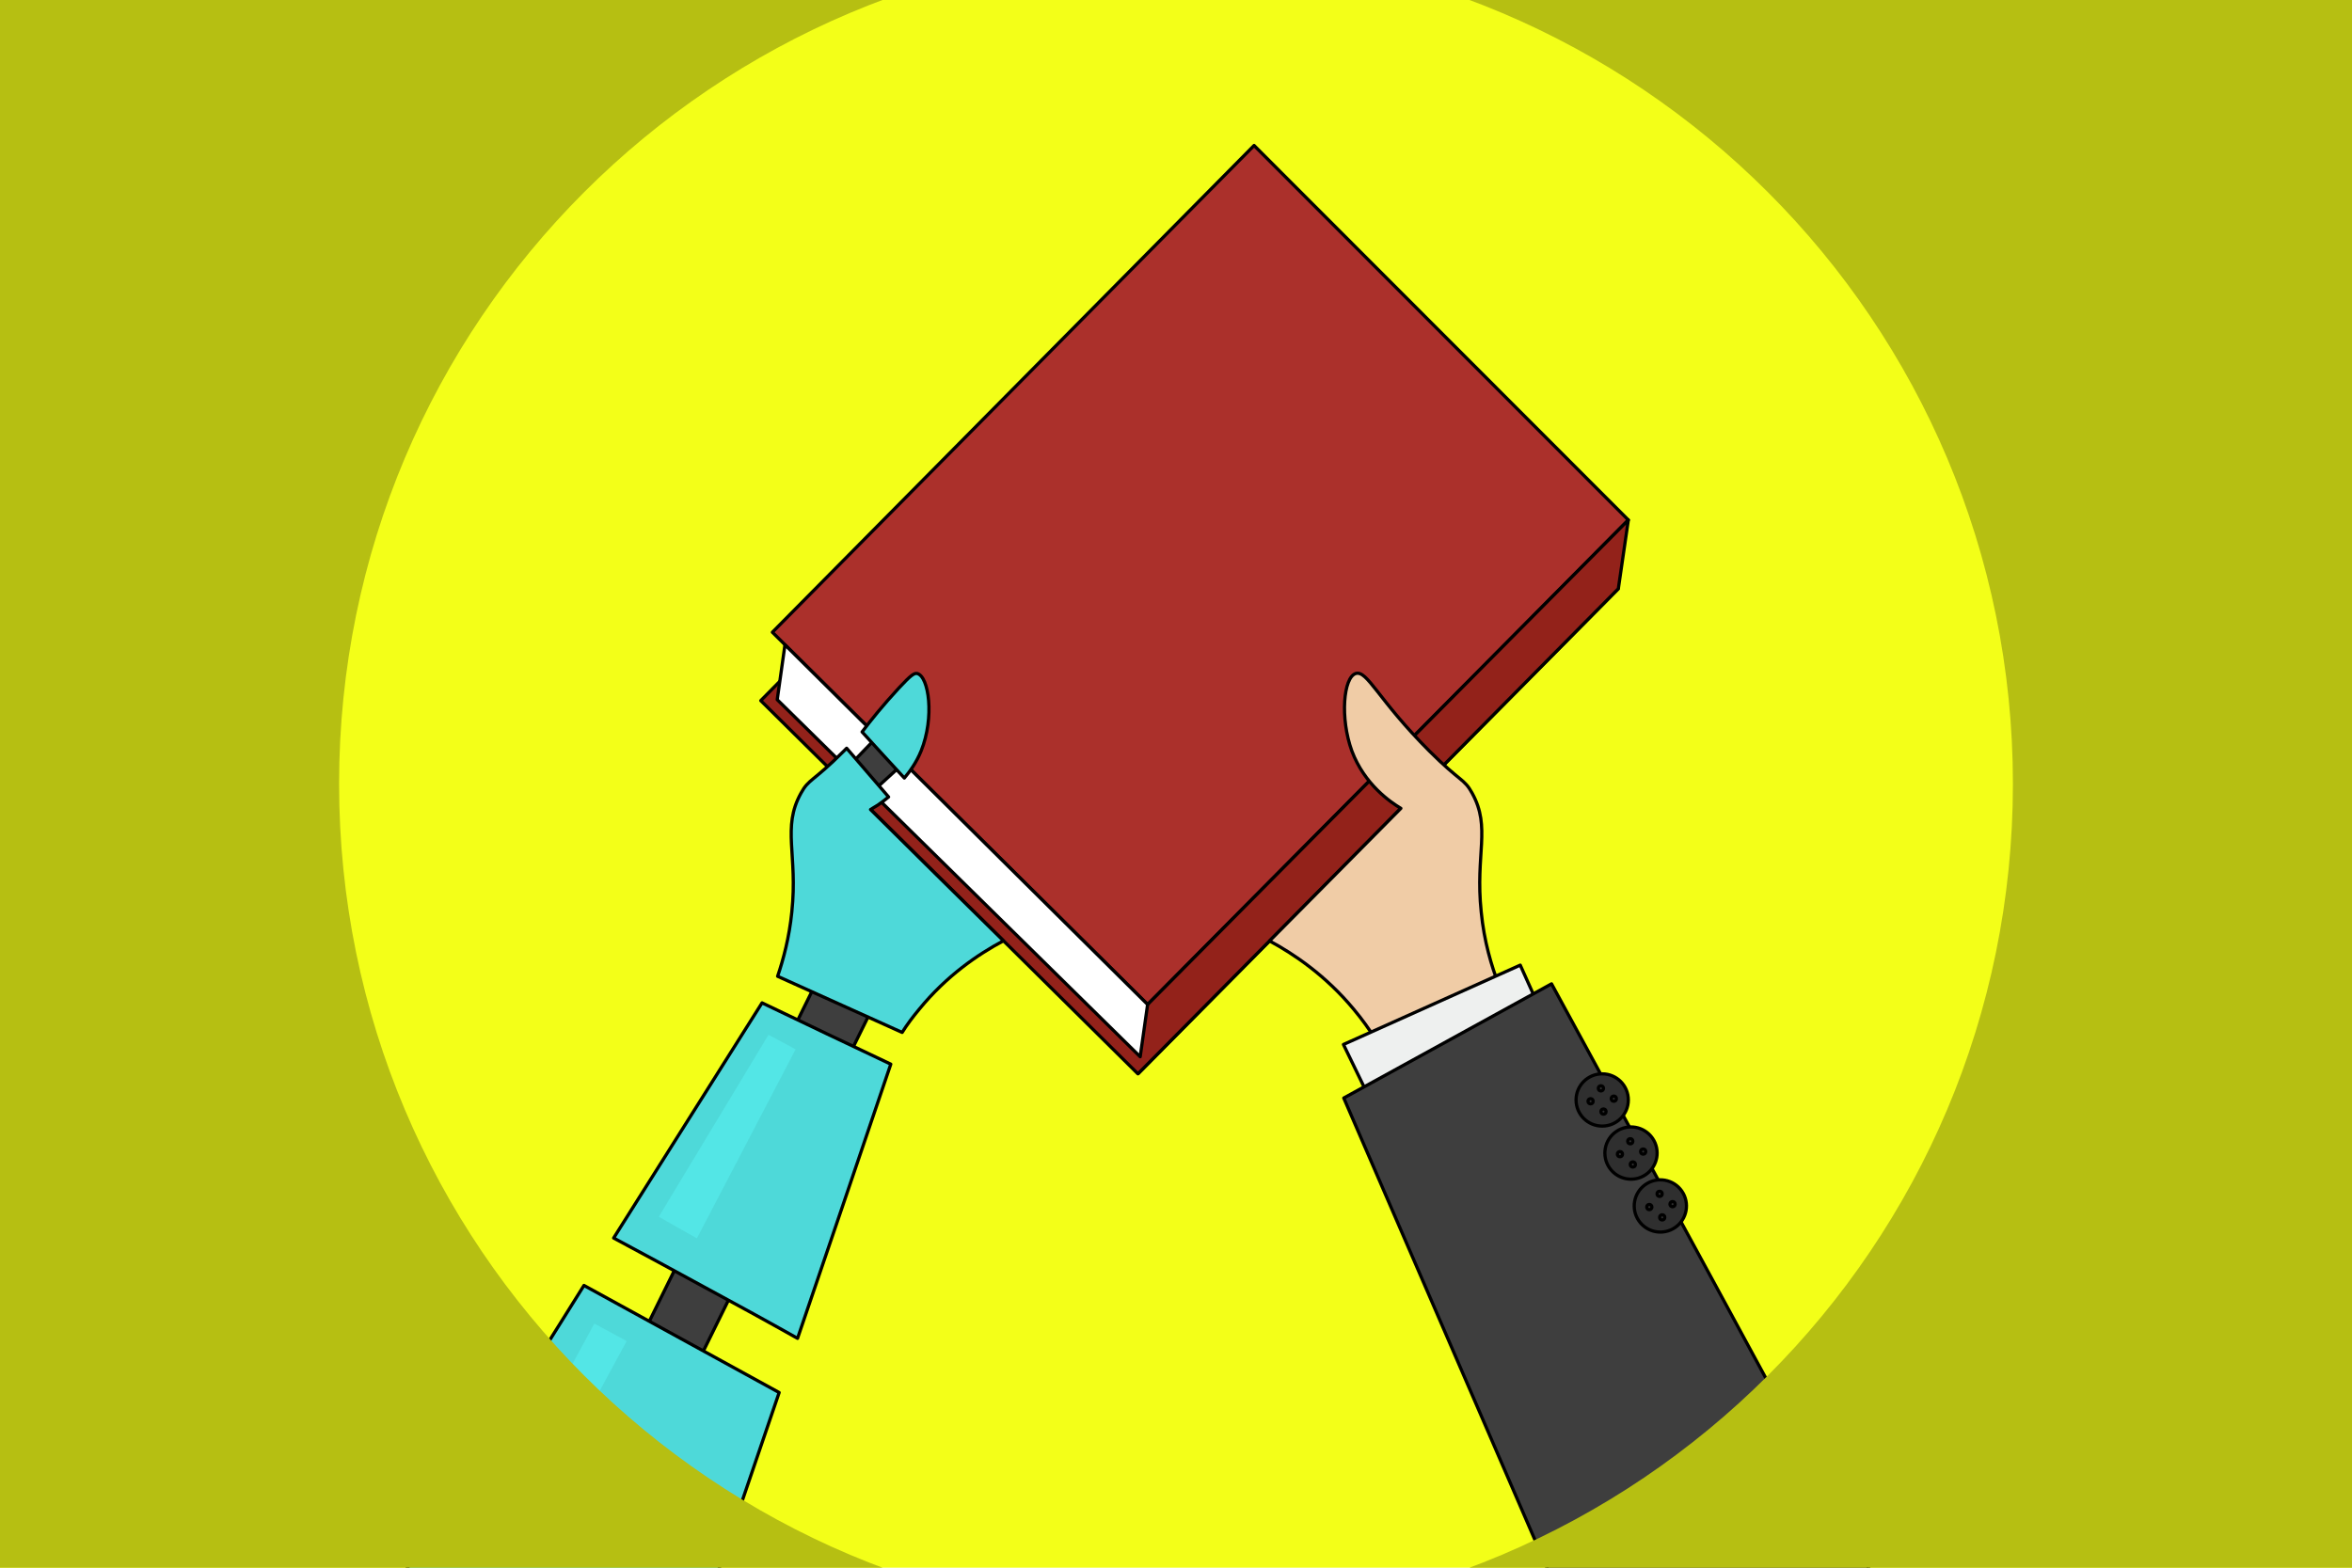 <?xml version="1.0" encoding="utf-8"?>
<!-- Generator: Adobe Illustrator 21.1.0, SVG Export Plug-In . SVG Version: 6.00 Build 0)  -->
<svg version="1.2" baseProfile="tiny" id="Layer_1" xmlns="http://www.w3.org/2000/svg" xmlns:xlink="http://www.w3.org/1999/xlink"
	 x="0px" y="0px" viewBox="0 0 729 486" xml:space="preserve">
<rect x="-20.2" y="-20.2" fill="#F3FF18" width="769.5" height="526.5"/>
<g>
	<g>
		<polygon fill="#93221A" stroke="#000000" stroke-linejoin="round" stroke-miterlimit="10" points="501.6,182.5 352.7,332.9 
			235.8,217.2 385.1,66.1 		"/>
		<path fill="#AB302B" stroke="#000000" stroke-linejoin="round" stroke-miterlimit="10" d="M504.7,161.2
			c-49.7,50.1-99.3,100.1-149,150.2c-38.8-38.5-77.5-76.9-116.3-115.4L388.7,45.1L504.7,161.2z"/>
		<path fill="#93221A" stroke="#000000" stroke-linejoin="round" stroke-miterlimit="10" d="M352.7,332.9l148.9-150.4
			c1-7.1,2.1-14.2,3.1-21.3c-49.7,50.1-99.3,100.1-149,150.2"/>
		<polygon fill="#FFFFFF" stroke="#000000" stroke-linejoin="round" stroke-miterlimit="10" points="353.4,327.6 355.7,311.4 
			243.3,199.9 240.9,216.9 		"/>
	</g>
	<path fill="#F0CCA6" stroke="#000000" stroke-linejoin="round" stroke-miterlimit="10" d="M434.2,250.6
		c-3.2-1.9-11.3-7.4-15.2-17.8c-3.7-10.2-2.6-22.8,1.2-24c3.6-1.1,6.9,8.1,22.8,24c9.7,9.7,10.8,8.5,13.3,13.1
		c5.9,10.7,0.9,18.8,2.8,36.8c0.9,9.2,3.2,16.8,5.4,22.5c-12.7,5.6-25.4,11.3-38.2,16.9c-1.9-3-4.1-6.1-6.7-9.2
		c-8.7-10.5-18.5-17.1-26.1-21.2C407.1,278,420.6,264.3,434.2,250.6z"/>
	<path fill="#EEF0EF" stroke="#000000" stroke-linejoin="round" stroke-miterlimit="10" d="M426.3,344.2c-3.3-6.8-6.6-13.6-9.9-20.4
		l54.8-24.6l5.3,11.8C459.8,322,443,333.1,426.3,344.2z"/>
	<path fill="#3E3E3E" stroke="#000000" stroke-linejoin="round" stroke-miterlimit="10" d="M480.9,305
		c-21.5,11.8-42.9,23.6-64.4,35.4c23.5,54.3,47,108.7,70.5,163h101.6C552.8,437.3,516.9,371.1,480.9,305z"/>
	<g>
		<circle fill="#2F2F2F" stroke="#000000" stroke-linejoin="round" stroke-miterlimit="10" cx="496.6" cy="341" r="8.1"/>
		<g>
			<circle fill="#2F2F2F" stroke="#000000" stroke-linejoin="round" stroke-miterlimit="10" cx="496.2" cy="337.4" r="0.8"/>
			<circle fill="#2F2F2F" stroke="#000000" stroke-linejoin="round" stroke-miterlimit="10" cx="500.2" cy="340.6" r="0.8"/>
			<circle fill="#2F2F2F" stroke="#000000" stroke-linejoin="round" stroke-miterlimit="10" cx="493" cy="341.4" r="0.8"/>
			<circle fill="#2F2F2F" stroke="#000000" stroke-linejoin="round" stroke-miterlimit="10" cx="497" cy="344.6" r="0.8"/>
		</g>
	</g>
	<g>
		
			<ellipse transform="matrix(0.822 -0.569 0.569 0.822 -113.535 351.397)" fill="#2F2F2F" stroke="#000000" stroke-linejoin="round" stroke-miterlimit="10.001" cx="505.7" cy="357.43" rx="8.1" ry="8.1"/>
		<g>
			<circle fill="#2F2F2F" stroke="#000000" stroke-linejoin="round" stroke-miterlimit="10" cx="505.3" cy="353.8" r="0.8"/>
			<circle fill="#2F2F2F" stroke="#000000" stroke-linejoin="round" stroke-miterlimit="10" cx="509.3" cy="357" r="0.8"/>
			<circle fill="#2F2F2F" stroke="#000000" stroke-linejoin="round" stroke-miterlimit="10" cx="502.1" cy="357.8" r="0.8"/>
			<circle fill="#2F2F2F" stroke="#000000" stroke-linejoin="round" stroke-miterlimit="10" cx="506.1" cy="361" r="0.8"/>
		</g>
	</g>
	<g>
		
			<ellipse transform="matrix(0.822 -0.569 0.569 0.822 -121.252 359.493)" fill="#2F2F2F" stroke="#000000" stroke-linejoin="round" stroke-miterlimit="10.001" cx="514.8" cy="373.83" rx="8.1" ry="8.1"/>
		<g>
			<circle fill="#2F2F2F" stroke="#000000" stroke-linejoin="round" stroke-miterlimit="10" cx="514.4" cy="370.1" r="0.8"/>
			<circle fill="#2F2F2F" stroke="#000000" stroke-linejoin="round" stroke-miterlimit="10" cx="518.4" cy="373.3" r="0.8"/>
			<circle fill="#2F2F2F" stroke="#000000" stroke-linejoin="round" stroke-miterlimit="10" cx="511.2" cy="374.2" r="0.8"/>
			<circle fill="#2F2F2F" stroke="#000000" stroke-linejoin="round" stroke-miterlimit="10" cx="515.2" cy="377.4" r="0.8"/>
		</g>
	</g>
	
		<rect x="118.39" y="370.78" transform="matrix(0.442 -0.897 0.897 0.442 -214.926 415.38)" fill="#3E3E3E" stroke="#000000" stroke-linejoin="round" stroke-miterlimit="10.002" width="215.62" height="19.1"/>
	<g>
		<polygon fill="#3E3E3E" stroke="#000000" stroke-linejoin="round" stroke-miterlimit="10.001" points="259.1,241.7 277.2,222.9 
			285,232.1 265.5,249.9 		"/>
		<path fill="#4ED9D9" stroke="#000000" stroke-linejoin="round" stroke-miterlimit="10" d="M269.82,250.96c0.7-0.4,1.5-0.9,2.3-1.4
			c1.2-0.8,2.3-1.7,3.3-2.5l-13-15.1c-0.3,0.3-0.6,0.6-0.9,0.9c-9.7,9.7-10.8,8.5-13.3,13.1c-5.9,10.7-0.9,18.8-2.8,36.8
			c-0.8,7.9-2.6,14.6-4.4,19.9l38.6,17.4c1.5-2.4,3.3-4.8,5.3-7.2c8.5-10.4,18.2-17,26.1-21.2
			C297.22,278.06,283.52,264.56,269.82,250.96z"/>
		<path fill="#4ED9D9" stroke="#000000" stroke-linejoin="round" stroke-miterlimit="10" d="M280.3,241.2c1.6-1.9,3.7-4.7,5.2-8.4
			c4.2-10.4,2.4-23.1-1.2-24c-0.9-0.2-1.9,0.4-5.7,4.5c-4.9,5.3-8.7,10-11.4,13.6C271.6,231.7,275.9,236.5,280.3,241.2z"/>
	</g>
	<path fill="#4ED9D9" stroke="#000000" stroke-linejoin="round" stroke-miterlimit="10" d="M276.1,329.9
		c-13.3-6.3-26.6-12.6-39.9-19c-15.3,24.3-30.7,48.6-46,72.9c9.3,5,18.6,10,27.9,15.1c9.8,5.3,19.5,10.6,29.1,16
		C256.9,386.5,266.5,358.2,276.1,329.9z"/>
	<path fill="#4ED9D9" stroke="#000000" stroke-linejoin="round" stroke-miterlimit="10" d="M241.5,431.7
		c-20.2-11.1-40.3-22.1-60.5-33.2c-21.8,34.8-43.5,69.6-65.3,104.4c2.4,0,49.7-0.1,52.2-0.1c2.2,0,47.1-0.1,49.3-0.1
		C225.4,479.1,233.4,455.4,241.5,431.7z"/>
	<path fill="#53E6E6" d="M204.2,377.2c11.3-18.8,22.7-37.6,34-56.4c2.8,1.5,5.6,3,8.4,4.5c-10.2,19.5-20.4,39.1-30.6,58.6
		C212,381.7,208.1,379.4,204.2,377.2z"/>
	
		<rect x="141.39" y="435.78" transform="matrix(0.476 -0.879 0.879 0.476 -297.127 384.397)" fill="#53E6E6" width="65.1" height="11.4"/>
</g>
<path fill="#B6BF12" d="M-20.2-20.2v526.5h769.5V-20.2H-20.2z M364.5,502.4c-143.3,0-259.4-116.1-259.4-259.4S221.2-16.4,364.5-16.4
	S623.9,99.7,623.9,243S507.8,502.4,364.5,502.4z"/>
</svg>
